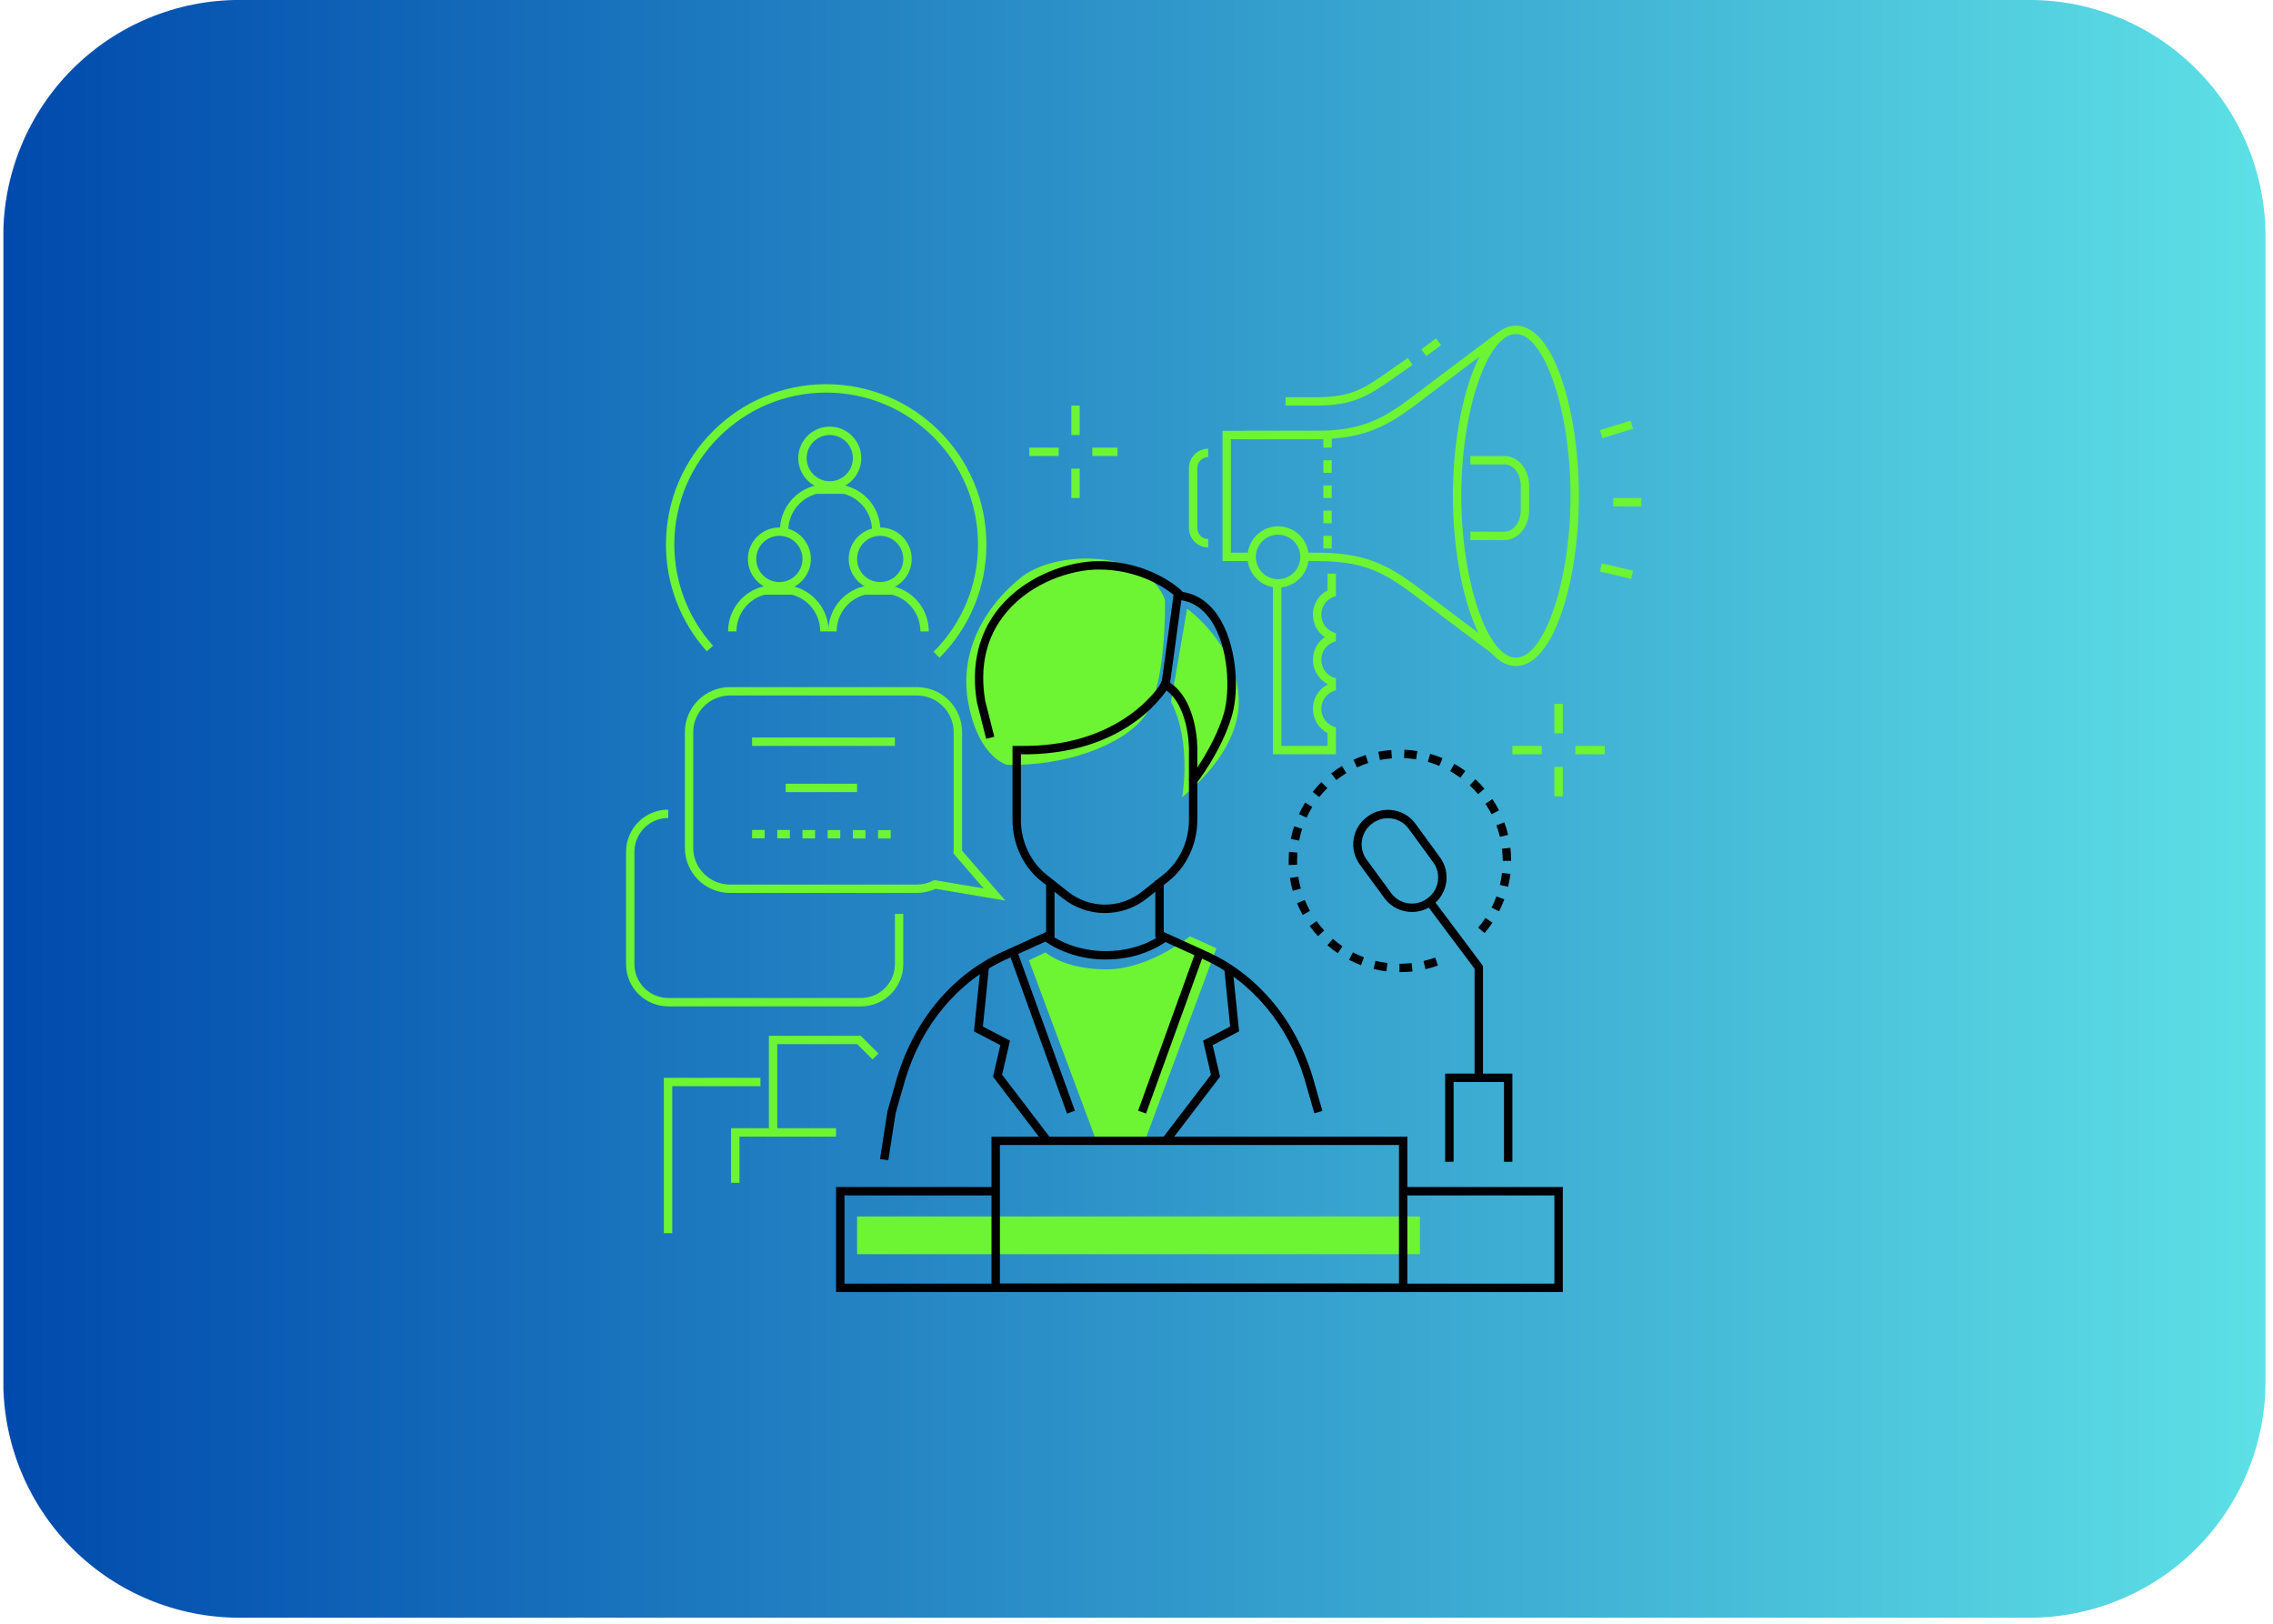 <svg xmlns="http://www.w3.org/2000/svg" xmlns:xlink="http://www.w3.org/1999/xlink" width="480" zoomAndPan="magnify" viewBox="0 0 360 257.25" height="343" preserveAspectRatio="xMidYMid meet" version="1.0"><defs><clipPath id="8e7fcb28ba"><path d="M 0.539 0 L 358.812 0 L 358.812 256.188 L 0.539 256.188 Z M 0.539 0 " clip-rule="nonzero"/></clipPath><clipPath id="1562098e0d"><path d="M 321.418 256.188 L 37.91 256.188 C 27.992 256.188 18.48 252.246 11.469 245.234 C 4.457 238.223 0.52 228.711 0.52 218.797 L 0.52 37.383 C 0.52 27.465 4.457 17.957 11.469 10.945 C 18.48 3.934 27.992 -0.008 37.91 -0.008 L 321.418 -0.008 C 331.336 -0.008 340.848 3.934 347.859 10.945 C 354.871 17.957 358.812 27.465 358.812 37.383 L 358.812 218.797 C 358.812 228.711 354.871 238.223 347.859 245.234 C 340.848 252.246 331.336 256.188 321.418 256.188 Z M 321.418 256.188 " clip-rule="nonzero"/></clipPath><linearGradient x1="0" gradientTransform="matrix(-1.001, 0, 0, -1.001, 358.811, 256.187)" y1="0" x2="358" gradientUnits="userSpaceOnUse" y2="0" id="7fa220c768"><stop stop-opacity="1" stop-color="rgb(36.499%, 87.799%, 90.199%)" offset="0"/><stop stop-opacity="1" stop-color="rgb(36.356%, 87.569%, 90.111%)" offset="0.004"/><stop stop-opacity="1" stop-color="rgb(36.214%, 87.34%, 90.024%)" offset="0.008"/><stop stop-opacity="1" stop-color="rgb(36.07%, 87.109%, 89.937%)" offset="0.012"/><stop stop-opacity="1" stop-color="rgb(35.928%, 86.88%, 89.85%)" offset="0.016"/><stop stop-opacity="1" stop-color="rgb(35.786%, 86.65%, 89.761%)" offset="0.02"/><stop stop-opacity="1" stop-color="rgb(35.645%, 86.421%, 89.674%)" offset="0.023"/><stop stop-opacity="1" stop-color="rgb(35.501%, 86.191%, 89.586%)" offset="0.027"/><stop stop-opacity="1" stop-color="rgb(35.359%, 85.962%, 89.499%)" offset="0.031"/><stop stop-opacity="1" stop-color="rgb(35.216%, 85.732%, 89.412%)" offset="0.035"/><stop stop-opacity="1" stop-color="rgb(35.074%, 85.503%, 89.325%)" offset="0.039"/><stop stop-opacity="1" stop-color="rgb(34.93%, 85.272%, 89.236%)" offset="0.043"/><stop stop-opacity="1" stop-color="rgb(34.789%, 85.043%, 89.149%)" offset="0.047"/><stop stop-opacity="1" stop-color="rgb(34.645%, 84.813%, 89.061%)" offset="0.051"/><stop stop-opacity="1" stop-color="rgb(34.503%, 84.584%, 88.974%)" offset="0.055"/><stop stop-opacity="1" stop-color="rgb(34.36%, 84.354%, 88.887%)" offset="0.059"/><stop stop-opacity="1" stop-color="rgb(34.218%, 84.125%, 88.8%)" offset="0.062"/><stop stop-opacity="1" stop-color="rgb(34.074%, 83.894%, 88.712%)" offset="0.066"/><stop stop-opacity="1" stop-color="rgb(33.932%, 83.665%, 88.625%)" offset="0.07"/><stop stop-opacity="1" stop-color="rgb(33.789%, 83.435%, 88.536%)" offset="0.074"/><stop stop-opacity="1" stop-color="rgb(33.647%, 83.206%, 88.449%)" offset="0.078"/><stop stop-opacity="1" stop-color="rgb(33.505%, 82.976%, 88.361%)" offset="0.082"/><stop stop-opacity="1" stop-color="rgb(33.363%, 82.747%, 88.274%)" offset="0.086"/><stop stop-opacity="1" stop-color="rgb(33.22%, 82.516%, 88.187%)" offset="0.09"/><stop stop-opacity="1" stop-color="rgb(33.078%, 82.288%, 88.1%)" offset="0.094"/><stop stop-opacity="1" stop-color="rgb(32.935%, 82.057%, 88.011%)" offset="0.098"/><stop stop-opacity="1" stop-color="rgb(32.793%, 81.828%, 87.924%)" offset="0.102"/><stop stop-opacity="1" stop-color="rgb(32.649%, 81.598%, 87.836%)" offset="0.105"/><stop stop-opacity="1" stop-color="rgb(32.507%, 81.369%, 87.749%)" offset="0.109"/><stop stop-opacity="1" stop-color="rgb(32.364%, 81.139%, 87.662%)" offset="0.113"/><stop stop-opacity="1" stop-color="rgb(32.222%, 80.908%, 87.575%)" offset="0.117"/><stop stop-opacity="1" stop-color="rgb(32.079%, 80.678%, 87.486%)" offset="0.121"/><stop stop-opacity="1" stop-color="rgb(31.937%, 80.449%, 87.399%)" offset="0.125"/><stop stop-opacity="1" stop-color="rgb(31.793%, 80.219%, 87.311%)" offset="0.129"/><stop stop-opacity="1" stop-color="rgb(31.651%, 79.99%, 87.224%)" offset="0.133"/><stop stop-opacity="1" stop-color="rgb(31.508%, 79.759%, 87.137%)" offset="0.137"/><stop stop-opacity="1" stop-color="rgb(31.366%, 79.53%, 87.05%)" offset="0.141"/><stop stop-opacity="1" stop-color="rgb(31.224%, 79.3%, 86.961%)" offset="0.145"/><stop stop-opacity="1" stop-color="rgb(31.082%, 79.071%, 86.874%)" offset="0.148"/><stop stop-opacity="1" stop-color="rgb(30.939%, 78.841%, 86.786%)" offset="0.152"/><stop stop-opacity="1" stop-color="rgb(30.797%, 78.612%, 86.699%)" offset="0.156"/><stop stop-opacity="1" stop-color="rgb(30.653%, 78.381%, 86.612%)" offset="0.16"/><stop stop-opacity="1" stop-color="rgb(30.511%, 78.152%, 86.525%)" offset="0.164"/><stop stop-opacity="1" stop-color="rgb(30.368%, 77.922%, 86.436%)" offset="0.168"/><stop stop-opacity="1" stop-color="rgb(30.226%, 77.693%, 86.349%)" offset="0.172"/><stop stop-opacity="1" stop-color="rgb(30.083%, 77.463%, 86.261%)" offset="0.176"/><stop stop-opacity="1" stop-color="rgb(29.941%, 77.234%, 86.174%)" offset="0.18"/><stop stop-opacity="1" stop-color="rgb(29.797%, 77.003%, 86.087%)" offset="0.184"/><stop stop-opacity="1" stop-color="rgb(29.655%, 76.775%, 86%)" offset="0.188"/><stop stop-opacity="1" stop-color="rgb(29.512%, 76.544%, 85.912%)" offset="0.191"/><stop stop-opacity="1" stop-color="rgb(29.37%, 76.315%, 85.825%)" offset="0.195"/><stop stop-opacity="1" stop-color="rgb(29.227%, 76.085%, 85.736%)" offset="0.199"/><stop stop-opacity="1" stop-color="rgb(29.085%, 75.856%, 85.649%)" offset="0.203"/><stop stop-opacity="1" stop-color="rgb(28.943%, 75.626%, 85.562%)" offset="0.207"/><stop stop-opacity="1" stop-color="rgb(28.801%, 75.397%, 85.475%)" offset="0.211"/><stop stop-opacity="1" stop-color="rgb(28.658%, 75.166%, 85.387%)" offset="0.215"/><stop stop-opacity="1" stop-color="rgb(28.516%, 74.937%, 85.3%)" offset="0.219"/><stop stop-opacity="1" stop-color="rgb(28.372%, 74.707%, 85.211%)" offset="0.223"/><stop stop-opacity="1" stop-color="rgb(28.23%, 74.478%, 85.124%)" offset="0.227"/><stop stop-opacity="1" stop-color="rgb(28.087%, 74.248%, 85.036%)" offset="0.23"/><stop stop-opacity="1" stop-color="rgb(27.945%, 74.019%, 84.949%)" offset="0.234"/><stop stop-opacity="1" stop-color="rgb(27.802%, 73.788%, 84.862%)" offset="0.238"/><stop stop-opacity="1" stop-color="rgb(27.66%, 73.56%, 84.775%)" offset="0.242"/><stop stop-opacity="1" stop-color="rgb(27.516%, 73.329%, 84.686%)" offset="0.246"/><stop stop-opacity="1" stop-color="rgb(27.374%, 73.1%, 84.599%)" offset="0.25"/><stop stop-opacity="1" stop-color="rgb(27.231%, 72.87%, 84.511%)" offset="0.254"/><stop stop-opacity="1" stop-color="rgb(27.089%, 72.641%, 84.424%)" offset="0.258"/><stop stop-opacity="1" stop-color="rgb(26.945%, 72.411%, 84.337%)" offset="0.262"/><stop stop-opacity="1" stop-color="rgb(26.804%, 72.182%, 84.25%)" offset="0.266"/><stop stop-opacity="1" stop-color="rgb(26.662%, 71.951%, 84.161%)" offset="0.27"/><stop stop-opacity="1" stop-color="rgb(26.52%, 71.722%, 84.074%)" offset="0.273"/><stop stop-opacity="1" stop-color="rgb(26.376%, 71.492%, 83.986%)" offset="0.277"/><stop stop-opacity="1" stop-color="rgb(26.234%, 71.263%, 83.899%)" offset="0.281"/><stop stop-opacity="1" stop-color="rgb(26.091%, 71.033%, 83.812%)" offset="0.285"/><stop stop-opacity="1" stop-color="rgb(25.949%, 70.804%, 83.725%)" offset="0.289"/><stop stop-opacity="1" stop-color="rgb(25.806%, 70.573%, 83.636%)" offset="0.293"/><stop stop-opacity="1" stop-color="rgb(25.664%, 70.343%, 83.549%)" offset="0.297"/><stop stop-opacity="1" stop-color="rgb(25.52%, 70.113%, 83.461%)" offset="0.301"/><stop stop-opacity="1" stop-color="rgb(25.378%, 69.884%, 83.374%)" offset="0.305"/><stop stop-opacity="1" stop-color="rgb(25.235%, 69.653%, 83.287%)" offset="0.309"/><stop stop-opacity="1" stop-color="rgb(25.093%, 69.424%, 83.2%)" offset="0.312"/><stop stop-opacity="1" stop-color="rgb(24.95%, 69.194%, 83.112%)" offset="0.316"/><stop stop-opacity="1" stop-color="rgb(24.808%, 68.965%, 83.025%)" offset="0.32"/><stop stop-opacity="1" stop-color="rgb(24.666%, 68.735%, 82.936%)" offset="0.324"/><stop stop-opacity="1" stop-color="rgb(24.524%, 68.506%, 82.849%)" offset="0.328"/><stop stop-opacity="1" stop-color="rgb(24.38%, 68.275%, 82.762%)" offset="0.332"/><stop stop-opacity="1" stop-color="rgb(24.239%, 68.047%, 82.675%)" offset="0.336"/><stop stop-opacity="1" stop-color="rgb(24.095%, 67.816%, 82.587%)" offset="0.34"/><stop stop-opacity="1" stop-color="rgb(23.953%, 67.587%, 82.5%)" offset="0.344"/><stop stop-opacity="1" stop-color="rgb(23.81%, 67.357%, 82.411%)" offset="0.348"/><stop stop-opacity="1" stop-color="rgb(23.668%, 67.128%, 82.324%)" offset="0.352"/><stop stop-opacity="1" stop-color="rgb(23.524%, 66.898%, 82.237%)" offset="0.355"/><stop stop-opacity="1" stop-color="rgb(23.383%, 66.669%, 82.15%)" offset="0.359"/><stop stop-opacity="1" stop-color="rgb(23.239%, 66.438%, 82.062%)" offset="0.363"/><stop stop-opacity="1" stop-color="rgb(23.097%, 66.209%, 81.975%)" offset="0.367"/><stop stop-opacity="1" stop-color="rgb(22.954%, 65.979%, 81.886%)" offset="0.371"/><stop stop-opacity="1" stop-color="rgb(22.812%, 65.75%, 81.799%)" offset="0.375"/><stop stop-opacity="1" stop-color="rgb(22.668%, 65.52%, 81.712%)" offset="0.379"/><stop stop-opacity="1" stop-color="rgb(22.527%, 65.291%, 81.625%)" offset="0.383"/><stop stop-opacity="1" stop-color="rgb(22.385%, 65.06%, 81.537%)" offset="0.387"/><stop stop-opacity="1" stop-color="rgb(22.243%, 64.832%, 81.45%)" offset="0.391"/><stop stop-opacity="1" stop-color="rgb(22.099%, 64.601%, 81.361%)" offset="0.395"/><stop stop-opacity="1" stop-color="rgb(21.957%, 64.372%, 81.274%)" offset="0.398"/><stop stop-opacity="1" stop-color="rgb(21.814%, 64.142%, 81.186%)" offset="0.402"/><stop stop-opacity="1" stop-color="rgb(21.672%, 63.913%, 81.099%)" offset="0.406"/><stop stop-opacity="1" stop-color="rgb(21.529%, 63.683%, 81.012%)" offset="0.41"/><stop stop-opacity="1" stop-color="rgb(21.387%, 63.454%, 80.925%)" offset="0.414"/><stop stop-opacity="1" stop-color="rgb(21.243%, 63.223%, 80.836%)" offset="0.418"/><stop stop-opacity="1" stop-color="rgb(21.101%, 62.994%, 80.75%)" offset="0.422"/><stop stop-opacity="1" stop-color="rgb(20.958%, 62.764%, 80.661%)" offset="0.426"/><stop stop-opacity="1" stop-color="rgb(20.816%, 62.535%, 80.574%)" offset="0.43"/><stop stop-opacity="1" stop-color="rgb(20.673%, 62.305%, 80.487%)" offset="0.434"/><stop stop-opacity="1" stop-color="rgb(20.531%, 62.076%, 80.4%)" offset="0.438"/><stop stop-opacity="1" stop-color="rgb(20.387%, 61.845%, 80.312%)" offset="0.441"/><stop stop-opacity="1" stop-color="rgb(20.245%, 61.617%, 80.225%)" offset="0.445"/><stop stop-opacity="1" stop-color="rgb(20.103%, 61.386%, 80.136%)" offset="0.449"/><stop stop-opacity="1" stop-color="rgb(19.962%, 61.157%, 80.049%)" offset="0.453"/><stop stop-opacity="1" stop-color="rgb(19.818%, 60.927%, 79.962%)" offset="0.457"/><stop stop-opacity="1" stop-color="rgb(19.676%, 60.698%, 79.875%)" offset="0.461"/><stop stop-opacity="1" stop-color="rgb(19.533%, 60.468%, 79.787%)" offset="0.465"/><stop stop-opacity="1" stop-color="rgb(19.391%, 60.239%, 79.7%)" offset="0.469"/><stop stop-opacity="1" stop-color="rgb(19.247%, 60.008%, 79.611%)" offset="0.473"/><stop stop-opacity="1" stop-color="rgb(19.106%, 59.778%, 79.524%)" offset="0.477"/><stop stop-opacity="1" stop-color="rgb(18.962%, 59.547%, 79.437%)" offset="0.48"/><stop stop-opacity="1" stop-color="rgb(18.82%, 59.319%, 79.35%)" offset="0.484"/><stop stop-opacity="1" stop-color="rgb(18.677%, 59.088%, 79.262%)" offset="0.488"/><stop stop-opacity="1" stop-color="rgb(18.535%, 58.859%, 79.175%)" offset="0.492"/><stop stop-opacity="1" stop-color="rgb(18.391%, 58.629%, 79.086%)" offset="0.496"/><stop stop-opacity="1" stop-color="rgb(18.25%, 58.4%, 78.999%)" offset="0.5"/><stop stop-opacity="1" stop-color="rgb(18.106%, 58.17%, 78.912%)" offset="0.504"/><stop stop-opacity="1" stop-color="rgb(17.964%, 57.941%, 78.825%)" offset="0.508"/><stop stop-opacity="1" stop-color="rgb(17.822%, 57.71%, 78.737%)" offset="0.512"/><stop stop-opacity="1" stop-color="rgb(17.68%, 57.481%, 78.65%)" offset="0.516"/><stop stop-opacity="1" stop-color="rgb(17.537%, 57.251%, 78.561%)" offset="0.52"/><stop stop-opacity="1" stop-color="rgb(17.395%, 57.022%, 78.474%)" offset="0.523"/><stop stop-opacity="1" stop-color="rgb(17.252%, 56.792%, 78.387%)" offset="0.527"/><stop stop-opacity="1" stop-color="rgb(17.11%, 56.563%, 78.3%)" offset="0.531"/><stop stop-opacity="1" stop-color="rgb(16.966%, 56.332%, 78.212%)" offset="0.535"/><stop stop-opacity="1" stop-color="rgb(16.824%, 56.104%, 78.125%)" offset="0.539"/><stop stop-opacity="1" stop-color="rgb(16.681%, 55.873%, 78.036%)" offset="0.543"/><stop stop-opacity="1" stop-color="rgb(16.539%, 55.644%, 77.95%)" offset="0.547"/><stop stop-opacity="1" stop-color="rgb(16.396%, 55.414%, 77.861%)" offset="0.551"/><stop stop-opacity="1" stop-color="rgb(16.254%, 55.185%, 77.774%)" offset="0.555"/><stop stop-opacity="1" stop-color="rgb(16.11%, 54.955%, 77.687%)" offset="0.559"/><stop stop-opacity="1" stop-color="rgb(15.968%, 54.726%, 77.6%)" offset="0.562"/><stop stop-opacity="1" stop-color="rgb(15.825%, 54.495%, 77.512%)" offset="0.566"/><stop stop-opacity="1" stop-color="rgb(15.683%, 54.266%, 77.425%)" offset="0.57"/><stop stop-opacity="1" stop-color="rgb(15.541%, 54.036%, 77.336%)" offset="0.574"/><stop stop-opacity="1" stop-color="rgb(15.399%, 53.807%, 77.249%)" offset="0.578"/><stop stop-opacity="1" stop-color="rgb(15.256%, 53.577%, 77.162%)" offset="0.582"/><stop stop-opacity="1" stop-color="rgb(15.114%, 53.348%, 77.075%)" offset="0.586"/><stop stop-opacity="1" stop-color="rgb(14.97%, 53.117%, 76.987%)" offset="0.59"/><stop stop-opacity="1" stop-color="rgb(14.828%, 52.888%, 76.9%)" offset="0.594"/><stop stop-opacity="1" stop-color="rgb(14.685%, 52.658%, 76.811%)" offset="0.598"/><stop stop-opacity="1" stop-color="rgb(14.543%, 52.429%, 76.724%)" offset="0.602"/><stop stop-opacity="1" stop-color="rgb(14.4%, 52.199%, 76.637%)" offset="0.605"/><stop stop-opacity="1" stop-color="rgb(14.258%, 51.97%, 76.55%)" offset="0.609"/><stop stop-opacity="1" stop-color="rgb(14.114%, 51.74%, 76.462%)" offset="0.613"/><stop stop-opacity="1" stop-color="rgb(13.972%, 51.511%, 76.375%)" offset="0.617"/><stop stop-opacity="1" stop-color="rgb(13.829%, 51.28%, 76.286%)" offset="0.621"/><stop stop-opacity="1" stop-color="rgb(13.687%, 51.051%, 76.199%)" offset="0.625"/><stop stop-opacity="1" stop-color="rgb(13.545%, 50.821%, 76.112%)" offset="0.629"/><stop stop-opacity="1" stop-color="rgb(13.403%, 50.592%, 76.025%)" offset="0.633"/><stop stop-opacity="1" stop-color="rgb(13.26%, 50.362%, 75.937%)" offset="0.637"/><stop stop-opacity="1" stop-color="rgb(13.118%, 50.133%, 75.85%)" offset="0.641"/><stop stop-opacity="1" stop-color="rgb(12.975%, 49.902%, 75.761%)" offset="0.645"/><stop stop-opacity="1" stop-color="rgb(12.833%, 49.673%, 75.674%)" offset="0.648"/><stop stop-opacity="1" stop-color="rgb(12.689%, 49.443%, 75.587%)" offset="0.652"/><stop stop-opacity="1" stop-color="rgb(12.547%, 49.214%, 75.5%)" offset="0.656"/><stop stop-opacity="1" stop-color="rgb(12.404%, 48.984%, 75.412%)" offset="0.66"/><stop stop-opacity="1" stop-color="rgb(12.262%, 48.753%, 75.325%)" offset="0.664"/><stop stop-opacity="1" stop-color="rgb(12.119%, 48.523%, 75.237%)" offset="0.668"/><stop stop-opacity="1" stop-color="rgb(11.977%, 48.294%, 75.15%)" offset="0.672"/><stop stop-opacity="1" stop-color="rgb(11.833%, 48.064%, 75.063%)" offset="0.676"/><stop stop-opacity="1" stop-color="rgb(11.691%, 47.835%, 74.976%)" offset="0.68"/><stop stop-opacity="1" stop-color="rgb(11.548%, 47.604%, 74.887%)" offset="0.684"/><stop stop-opacity="1" stop-color="rgb(11.406%, 47.375%, 74.8%)" offset="0.688"/><stop stop-opacity="1" stop-color="rgb(11.264%, 47.145%, 74.712%)" offset="0.691"/><stop stop-opacity="1" stop-color="rgb(11.122%, 46.916%, 74.625%)" offset="0.695"/><stop stop-opacity="1" stop-color="rgb(10.979%, 46.686%, 74.538%)" offset="0.699"/><stop stop-opacity="1" stop-color="rgb(10.837%, 46.457%, 74.451%)" offset="0.703"/><stop stop-opacity="1" stop-color="rgb(10.693%, 46.227%, 74.362%)" offset="0.707"/><stop stop-opacity="1" stop-color="rgb(10.551%, 45.998%, 74.275%)" offset="0.711"/><stop stop-opacity="1" stop-color="rgb(10.408%, 45.767%, 74.187%)" offset="0.715"/><stop stop-opacity="1" stop-color="rgb(10.266%, 45.538%, 74.1%)" offset="0.719"/><stop stop-opacity="1" stop-color="rgb(10.123%, 45.308%, 74.011%)" offset="0.723"/><stop stop-opacity="1" stop-color="rgb(9.981%, 45.079%, 73.924%)" offset="0.727"/><stop stop-opacity="1" stop-color="rgb(9.837%, 44.849%, 73.837%)" offset="0.73"/><stop stop-opacity="1" stop-color="rgb(9.695%, 44.62%, 73.75%)" offset="0.734"/><stop stop-opacity="1" stop-color="rgb(9.552%, 44.389%, 73.662%)" offset="0.738"/><stop stop-opacity="1" stop-color="rgb(9.41%, 44.16%, 73.575%)" offset="0.742"/><stop stop-opacity="1" stop-color="rgb(9.267%, 43.93%, 73.486%)" offset="0.746"/><stop stop-opacity="1" stop-color="rgb(9.125%, 43.701%, 73.399%)" offset="0.75"/><stop stop-opacity="1" stop-color="rgb(8.983%, 43.471%, 73.312%)" offset="0.754"/><stop stop-opacity="1" stop-color="rgb(8.841%, 43.242%, 73.225%)" offset="0.758"/><stop stop-opacity="1" stop-color="rgb(8.698%, 43.011%, 73.137%)" offset="0.762"/><stop stop-opacity="1" stop-color="rgb(8.556%, 42.783%, 73.05%)" offset="0.766"/><stop stop-opacity="1" stop-color="rgb(8.412%, 42.552%, 72.961%)" offset="0.77"/><stop stop-opacity="1" stop-color="rgb(8.27%, 42.323%, 72.874%)" offset="0.773"/><stop stop-opacity="1" stop-color="rgb(8.127%, 42.093%, 72.787%)" offset="0.777"/><stop stop-opacity="1" stop-color="rgb(7.985%, 41.864%, 72.701%)" offset="0.781"/><stop stop-opacity="1" stop-color="rgb(7.841%, 41.634%, 72.612%)" offset="0.785"/><stop stop-opacity="1" stop-color="rgb(7.7%, 41.405%, 72.525%)" offset="0.789"/><stop stop-opacity="1" stop-color="rgb(7.556%, 41.174%, 72.437%)" offset="0.793"/><stop stop-opacity="1" stop-color="rgb(7.414%, 40.945%, 72.35%)" offset="0.797"/><stop stop-opacity="1" stop-color="rgb(7.271%, 40.715%, 72.263%)" offset="0.801"/><stop stop-opacity="1" stop-color="rgb(7.129%, 40.486%, 72.176%)" offset="0.805"/><stop stop-opacity="1" stop-color="rgb(6.985%, 40.256%, 72.087%)" offset="0.809"/><stop stop-opacity="1" stop-color="rgb(6.844%, 40.027%, 72%)" offset="0.812"/><stop stop-opacity="1" stop-color="rgb(6.702%, 39.796%, 71.912%)" offset="0.816"/><stop stop-opacity="1" stop-color="rgb(6.56%, 39.568%, 71.825%)" offset="0.82"/><stop stop-opacity="1" stop-color="rgb(6.416%, 39.337%, 71.738%)" offset="0.824"/><stop stop-opacity="1" stop-color="rgb(6.274%, 39.108%, 71.651%)" offset="0.828"/><stop stop-opacity="1" stop-color="rgb(6.131%, 38.878%, 71.562%)" offset="0.832"/><stop stop-opacity="1" stop-color="rgb(5.989%, 38.649%, 71.475%)" offset="0.836"/><stop stop-opacity="1" stop-color="rgb(5.846%, 38.419%, 71.387%)" offset="0.84"/><stop stop-opacity="1" stop-color="rgb(5.704%, 38.188%, 71.3%)" offset="0.844"/><stop stop-opacity="1" stop-color="rgb(5.56%, 37.958%, 71.213%)" offset="0.848"/><stop stop-opacity="1" stop-color="rgb(5.418%, 37.729%, 71.126%)" offset="0.852"/><stop stop-opacity="1" stop-color="rgb(5.275%, 37.498%, 71.037%)" offset="0.855"/><stop stop-opacity="1" stop-color="rgb(5.133%, 37.27%, 70.95%)" offset="0.859"/><stop stop-opacity="1" stop-color="rgb(4.99%, 37.039%, 70.862%)" offset="0.863"/><stop stop-opacity="1" stop-color="rgb(4.848%, 36.81%, 70.775%)" offset="0.867"/><stop stop-opacity="1" stop-color="rgb(4.704%, 36.58%, 70.686%)" offset="0.871"/><stop stop-opacity="1" stop-color="rgb(4.562%, 36.351%, 70.599%)" offset="0.875"/><stop stop-opacity="1" stop-color="rgb(4.42%, 36.121%, 70.512%)" offset="0.879"/><stop stop-opacity="1" stop-color="rgb(4.279%, 35.892%, 70.425%)" offset="0.883"/><stop stop-opacity="1" stop-color="rgb(4.135%, 35.661%, 70.337%)" offset="0.887"/><stop stop-opacity="1" stop-color="rgb(3.993%, 35.432%, 70.25%)" offset="0.891"/><stop stop-opacity="1" stop-color="rgb(3.85%, 35.202%, 70.161%)" offset="0.895"/><stop stop-opacity="1" stop-color="rgb(3.708%, 34.973%, 70.074%)" offset="0.898"/><stop stop-opacity="1" stop-color="rgb(3.564%, 34.743%, 69.987%)" offset="0.902"/><stop stop-opacity="1" stop-color="rgb(3.423%, 34.514%, 69.901%)" offset="0.906"/><stop stop-opacity="1" stop-color="rgb(3.279%, 34.283%, 69.812%)" offset="0.91"/><stop stop-opacity="1" stop-color="rgb(3.137%, 34.055%, 69.725%)" offset="0.914"/><stop stop-opacity="1" stop-color="rgb(2.994%, 33.824%, 69.637%)" offset="0.918"/><stop stop-opacity="1" stop-color="rgb(2.852%, 33.595%, 69.55%)" offset="0.922"/><stop stop-opacity="1" stop-color="rgb(2.708%, 33.365%, 69.463%)" offset="0.926"/><stop stop-opacity="1" stop-color="rgb(2.567%, 33.136%, 69.376%)" offset="0.93"/><stop stop-opacity="1" stop-color="rgb(2.425%, 32.906%, 69.287%)" offset="0.934"/><stop stop-opacity="1" stop-color="rgb(2.283%, 32.677%, 69.2%)" offset="0.938"/><stop stop-opacity="1" stop-color="rgb(2.139%, 32.446%, 69.112%)" offset="0.941"/><stop stop-opacity="1" stop-color="rgb(1.997%, 32.217%, 69.025%)" offset="0.945"/><stop stop-opacity="1" stop-color="rgb(1.854%, 31.987%, 68.938%)" offset="0.949"/><stop stop-opacity="1" stop-color="rgb(1.712%, 31.758%, 68.851%)" offset="0.953"/><stop stop-opacity="1" stop-color="rgb(1.569%, 31.528%, 68.762%)" offset="0.957"/><stop stop-opacity="1" stop-color="rgb(1.427%, 31.299%, 68.675%)" offset="0.961"/><stop stop-opacity="1" stop-color="rgb(1.283%, 31.068%, 68.587%)" offset="0.965"/><stop stop-opacity="1" stop-color="rgb(1.141%, 30.84%, 68.5%)" offset="0.969"/><stop stop-opacity="1" stop-color="rgb(0.998%, 30.609%, 68.413%)" offset="0.973"/><stop stop-opacity="1" stop-color="rgb(0.856%, 30.38%, 68.326%)" offset="0.977"/><stop stop-opacity="1" stop-color="rgb(0.713%, 30.15%, 68.237%)" offset="0.98"/><stop stop-opacity="1" stop-color="rgb(0.571%, 29.921%, 68.15%)" offset="0.984"/><stop stop-opacity="1" stop-color="rgb(0.427%, 29.691%, 68.062%)" offset="0.988"/><stop stop-opacity="1" stop-color="rgb(0.285%, 29.462%, 67.975%)" offset="0.992"/><stop stop-opacity="1" stop-color="rgb(0.143%, 29.231%, 67.888%)" offset="0.996"/><stop stop-opacity="1" stop-color="rgb(0.002%, 29.002%, 67.801%)" offset="1"/></linearGradient><clipPath id="504dcac4bc"><path d="M 230 51.512 L 251 51.512 L 251 106 L 230 106 Z M 230 51.512 " clip-rule="nonzero"/></clipPath><clipPath id="3202c86468"><path d="M 255 78 L 259.941 78 L 259.941 81 L 255 81 Z M 255 78 " clip-rule="nonzero"/></clipPath><clipPath id="fed9a1207d"><path d="M 99.16 128 L 144 128 L 144 160 L 99.16 160 Z M 99.16 128 " clip-rule="nonzero"/></clipPath><clipPath id="6a76437b0f"><path d="M 157 180 L 223 180 L 223 204.812 L 157 204.812 Z M 157 180 " clip-rule="nonzero"/></clipPath><clipPath id="54a818e15c"><path d="M 132 187 L 248 187 L 248 204.812 L 132 204.812 Z M 132 187 " clip-rule="nonzero"/></clipPath></defs><g clip-path="url(#8e7fcb28ba)"><g clip-path="url(#1562098e0d)"><path fill="url(#7fa220c768)" d="M 358.812 256.188 L 358.812 0 L 0.539 0 L 0.539 256.188 Z M 358.812 256.188 " fill-rule="nonzero"/></g></g><path fill="#6df433" d="M 171.004 68.895 L 169.676 68.895 L 169.676 64.234 L 171.004 64.234 L 171.004 68.895 " fill-opacity="1" fill-rule="nonzero"/><path fill="#6df433" d="M 176.992 72.219 L 173 72.219 L 173 70.887 L 176.992 70.887 L 176.992 72.219 " fill-opacity="1" fill-rule="nonzero"/><path fill="#6df433" d="M 171.004 78.871 L 169.676 78.871 L 169.676 74.215 L 171.004 74.215 L 171.004 78.871 " fill-opacity="1" fill-rule="nonzero"/><path fill="#6df433" d="M 167.68 72.219 L 163.023 72.219 L 163.023 70.887 L 167.68 70.887 L 167.68 72.219 " fill-opacity="1" fill-rule="nonzero"/><path fill="#6df433" d="M 247.516 116.129 L 246.184 116.129 L 246.184 111.473 L 247.516 111.473 L 247.516 116.129 " fill-opacity="1" fill-rule="nonzero"/><path fill="#6df433" d="M 254.168 119.457 L 249.512 119.457 L 249.512 118.125 L 254.168 118.125 L 254.168 119.457 " fill-opacity="1" fill-rule="nonzero"/><path fill="#6df433" d="M 247.516 126.109 L 246.184 126.109 L 246.184 121.449 L 247.516 121.449 L 247.516 126.109 " fill-opacity="1" fill-rule="nonzero"/><path fill="#6df433" d="M 244.188 119.457 L 239.531 119.457 L 239.531 118.125 L 244.188 118.125 L 244.188 119.457 " fill-opacity="1" fill-rule="nonzero"/><path fill="#6df433" d="M 210.922 70.887 L 209.594 70.887 L 209.594 68.895 L 210.922 68.895 Z M 210.922 74.879 L 209.594 74.879 L 209.594 72.883 L 210.922 72.883 Z M 210.922 78.871 L 209.594 78.871 L 209.594 76.875 L 210.922 76.875 Z M 210.922 82.863 L 209.594 82.863 L 209.594 80.867 L 210.922 80.867 Z M 210.922 86.855 L 209.594 86.855 L 209.594 84.859 L 210.922 84.859 L 210.922 86.855 " fill-opacity="1" fill-rule="nonzero"/><path fill="#6df433" d="M 198.285 88.852 L 193.625 88.852 L 193.625 68.227 L 210.258 68.227 L 210.258 69.559 L 194.957 69.559 L 194.957 87.52 L 198.285 87.52 L 198.285 88.852 " fill-opacity="1" fill-rule="nonzero"/><path fill="#6df433" d="M 225.906 56.395 L 225.105 55.328 L 227.438 53.578 L 228.238 54.641 L 225.906 56.395 " fill-opacity="1" fill-rule="nonzero"/><path fill="#6df433" d="M 208.289 64.234 L 203.605 64.234 L 203.605 62.906 L 208.289 62.906 C 214.129 62.906 215.91 61.648 220.668 58.289 C 221.367 57.801 222.125 57.266 222.969 56.684 L 223.723 57.781 C 222.887 58.355 222.133 58.891 221.438 59.379 C 216.711 62.715 214.551 64.234 208.289 64.234 " fill-opacity="1" fill-rule="nonzero"/><path fill="#6df433" d="M 208.289 69.559 L 196.953 69.559 L 196.953 68.227 L 208.289 68.227 C 216.668 68.227 219.727 65.887 225.828 61.223 C 226.559 60.66 227.336 60.066 228.164 59.445 L 237.203 52.656 L 238.004 53.723 L 228.965 60.508 C 228.137 61.129 227.367 61.719 226.637 62.277 C 220.496 66.973 217.117 69.559 208.289 69.559 " fill-opacity="1" fill-rule="nonzero"/><path fill="#6df433" d="M 236.445 103.617 L 228.484 97.637 C 227.652 97.012 226.879 96.418 226.145 95.859 C 220.043 91.191 216.984 88.852 208.605 88.852 L 206.934 88.852 L 206.934 87.52 L 208.605 87.52 C 217.434 87.52 220.812 90.105 226.953 94.801 C 227.684 95.359 228.453 95.953 229.281 96.57 L 237.242 102.551 L 236.445 103.617 " fill-opacity="1" fill-rule="nonzero"/><g clip-path="url(#504dcac4bc)"><path fill="#6df433" d="M 240.09 52.898 C 235.562 52.898 231.438 65.113 231.438 78.523 C 231.438 91.938 235.562 104.148 240.09 104.148 C 244.621 104.148 248.742 91.938 248.742 78.523 C 248.742 65.113 244.621 52.898 240.09 52.898 Z M 240.09 105.48 C 233.926 105.48 230.105 91.488 230.105 78.523 C 230.105 65.562 233.926 51.57 240.09 51.57 C 246.258 51.57 250.074 65.562 250.074 78.523 C 250.074 91.488 246.258 105.48 240.09 105.48 " fill-opacity="1" fill-rule="nonzero"/></g><path fill="#6df433" d="M 238.305 85.523 L 232.879 85.523 L 232.879 84.195 L 238.305 84.195 C 239.715 84.195 240.863 82.672 240.863 80.805 L 240.863 76.941 C 240.863 75.07 239.715 73.551 238.305 73.551 L 232.879 73.551 L 232.879 72.219 L 238.305 72.219 C 240.449 72.219 242.191 74.336 242.191 76.941 L 242.191 80.805 C 242.191 83.406 240.449 85.523 238.305 85.523 " fill-opacity="1" fill-rule="nonzero"/><path fill="#6df433" d="M 191.359 86.695 C 189.676 86.695 188.305 85.324 188.305 83.641 L 188.305 74.109 C 188.305 72.422 189.676 71.055 191.359 71.055 L 191.359 72.383 C 190.41 72.383 189.633 73.156 189.633 74.109 L 189.633 83.641 C 189.633 84.59 190.41 85.367 191.359 85.367 L 191.359 86.695 " fill-opacity="1" fill-rule="nonzero"/><path fill="#6df433" d="M 253.777 69.387 L 253.387 68.113 L 258.258 66.621 L 258.648 67.895 L 253.777 69.387 " fill-opacity="1" fill-rule="nonzero"/><g clip-path="url(#3202c86468)"><path fill="#6df433" d="M 260.156 80.203 L 255.5 80.203 L 255.5 78.871 L 260.156 78.871 L 260.156 80.203 " fill-opacity="1" fill-rule="nonzero"/></g><path fill="#6df433" d="M 258.348 91.672 L 253.387 90.512 L 253.688 89.215 L 258.648 90.375 L 258.348 91.672 " fill-opacity="1" fill-rule="nonzero"/><path fill="#6df433" d="M 211.59 119.457 L 201.609 119.457 L 201.609 92.844 L 202.941 92.844 L 202.941 118.125 L 210.258 118.125 L 210.258 116.094 C 208.852 115.371 207.938 113.883 207.938 112.254 C 207.938 110.621 208.852 109.133 210.258 108.414 L 210.258 108.32 C 208.852 107.602 207.938 106.113 207.938 104.484 C 207.938 103.031 208.664 101.691 209.812 100.906 C 208.664 100.121 207.938 98.781 207.938 97.332 C 207.938 95.699 208.852 94.211 210.258 93.492 L 210.258 90.848 L 211.59 90.848 L 211.59 94.383 L 211.156 94.547 C 210.027 94.973 209.27 96.09 209.27 97.332 C 209.27 98.57 210.027 99.691 211.156 100.117 L 211.59 100.277 L 211.59 101.535 L 211.156 101.699 C 210.027 102.121 209.27 103.242 209.27 104.484 C 209.27 105.723 210.027 106.844 211.156 107.27 L 211.59 107.43 L 211.59 109.305 L 211.156 109.469 C 210.027 109.891 209.27 111.012 209.27 112.254 C 209.27 113.492 210.027 114.613 211.156 115.039 L 211.59 115.199 L 211.59 119.457 " fill-opacity="1" fill-rule="nonzero"/><path fill="#6df433" d="M 202.422 84.676 C 200.48 84.676 198.902 86.258 198.902 88.195 C 198.902 90.141 200.48 91.719 202.422 91.719 C 204.363 91.719 205.945 90.141 205.945 88.195 C 205.945 86.258 204.363 84.676 202.422 84.676 Z M 202.422 93.047 C 199.75 93.047 197.574 90.871 197.574 88.195 C 197.574 85.523 199.75 83.348 202.422 83.348 C 205.098 83.348 207.273 85.523 207.273 88.195 C 207.273 90.871 205.098 93.047 202.422 93.047 " fill-opacity="1" fill-rule="nonzero"/><path fill="#6df433" d="M 147.988 139.371 L 155.797 140.695 L 150.988 135.137 L 151.016 134.852 C 151.035 134.66 151.047 134.465 151.047 134.27 L 151.047 115.953 C 151.047 112.75 148.441 110.141 145.234 110.141 L 115.609 110.141 C 112.406 110.141 109.797 112.75 109.797 115.953 L 109.797 134.27 C 109.797 137.473 112.406 140.082 115.609 140.082 L 145.188 140.082 C 146.094 140.082 146.973 139.875 147.793 139.465 Z M 159.227 142.625 L 148.188 140.754 C 147.234 141.191 146.23 141.41 145.188 141.41 L 115.609 141.41 C 111.672 141.41 108.469 138.207 108.469 134.27 L 108.469 115.953 C 108.469 112.016 111.672 108.812 115.609 108.812 L 145.234 108.812 C 149.172 108.812 152.379 112.016 152.379 115.953 L 152.379 134.27 C 152.379 134.41 152.375 134.555 152.363 134.695 L 159.227 142.625 " fill-opacity="1" fill-rule="nonzero"/><g clip-path="url(#fed9a1207d)"><path fill="#6df433" d="M 136.379 159.375 L 105.836 159.375 C 102.152 159.375 99.152 156.375 99.152 152.688 L 99.152 134.895 C 99.152 131.219 102.137 128.227 105.805 128.211 L 105.836 128.211 L 105.836 129.539 C 102.887 129.539 100.484 131.941 100.484 134.895 L 100.484 152.688 C 100.484 155.641 102.887 158.043 105.836 158.043 L 136.379 158.043 C 139.332 158.043 141.734 155.641 141.734 152.688 L 141.734 144.734 L 143.062 144.734 L 143.062 152.688 C 143.062 156.375 140.062 159.375 136.379 159.375 " fill-opacity="1" fill-rule="nonzero"/></g><path fill="#6df433" d="M 141.734 118.125 L 119.113 118.125 L 119.113 116.793 L 141.734 116.793 L 141.734 118.125 " fill-opacity="1" fill-rule="nonzero"/><path fill="#6df433" d="M 135.746 125.445 L 124.434 125.445 L 124.434 124.113 L 135.746 124.113 L 135.746 125.445 " fill-opacity="1" fill-rule="nonzero"/><path fill="#6df433" d="M 121.105 132.766 L 119.109 132.762 L 119.113 131.43 L 121.109 131.434 Z M 125.098 132.77 L 123.105 132.766 L 123.105 131.438 L 125.102 131.438 Z M 129.09 132.773 L 127.094 132.773 L 127.098 131.441 L 129.094 131.445 Z M 133.082 132.781 L 131.086 132.777 L 131.09 131.449 L 133.086 131.449 Z M 137.074 132.785 L 135.078 132.785 L 135.082 131.453 L 137.074 131.457 Z M 141.066 132.793 L 139.07 132.789 L 139.074 131.461 L 141.07 131.461 L 141.066 132.793 " fill-opacity="1" fill-rule="nonzero"/><path fill="#6df433" d="M 106.473 195.301 L 105.141 195.301 L 105.141 170.684 L 120.445 170.684 L 120.445 172.016 L 106.473 172.016 L 106.473 195.301 " fill-opacity="1" fill-rule="nonzero"/><path fill="#6df433" d="M 123.105 179.332 L 121.773 179.332 L 121.773 164.031 L 136.324 164.031 L 139.137 166.844 L 138.195 167.785 L 135.773 165.363 L 123.105 165.363 L 123.105 179.332 " fill-opacity="1" fill-rule="nonzero"/><path fill="#6df433" d="M 117.117 187.316 L 115.785 187.316 L 115.785 178.668 L 132.418 178.668 L 132.418 180 L 117.117 180 L 117.117 187.316 " fill-opacity="1" fill-rule="nonzero"/><path fill="#6df433" d="M 148.801 104.164 L 147.859 103.223 C 152.402 98.684 154.902 92.645 154.902 86.223 C 154.902 72.961 144.113 62.172 130.852 62.172 C 117.59 62.172 106.801 72.961 106.801 86.223 C 106.801 92.152 108.98 97.852 112.934 102.266 L 111.945 103.152 C 107.77 98.496 105.473 92.48 105.473 86.223 C 105.473 72.227 116.855 60.84 130.852 60.84 C 144.848 60.84 156.23 72.227 156.23 86.223 C 156.23 93 153.594 99.371 148.801 104.164 " fill-opacity="1" fill-rule="nonzero"/><path fill="#6df433" d="M 131.422 68.895 C 129.402 68.895 127.762 70.535 127.762 72.551 C 127.762 74.57 129.402 76.211 131.422 76.211 C 133.438 76.211 135.082 74.57 135.082 72.551 C 135.082 70.535 133.438 68.895 131.422 68.895 Z M 131.422 77.543 C 128.668 77.543 126.43 75.305 126.43 72.551 C 126.43 69.801 128.668 67.562 131.422 67.562 C 134.172 67.562 136.41 69.801 136.41 72.551 C 136.41 75.305 134.172 77.543 131.422 77.543 " fill-opacity="1" fill-rule="nonzero"/><path fill="#6df433" d="M 139.441 84.031 L 138.113 84.031 C 138.113 81.289 136.273 78.906 133.625 78.207 L 129.34 78.207 C 126.695 78.906 124.852 81.289 124.852 84.031 L 123.523 84.031 C 123.523 80.648 125.812 77.715 129.094 76.898 L 129.254 76.875 L 133.871 76.898 C 137.152 77.715 139.441 80.648 139.441 84.031 " fill-opacity="1" fill-rule="nonzero"/><path fill="#6df433" d="M 123.438 84.859 C 121.418 84.859 119.777 86.5 119.777 88.52 C 119.777 90.539 121.418 92.18 123.438 92.18 C 125.453 92.18 127.098 90.539 127.098 88.52 C 127.098 86.5 125.453 84.859 123.438 84.859 Z M 123.438 93.508 C 120.688 93.508 118.449 91.27 118.449 88.52 C 118.449 85.77 120.688 83.531 123.438 83.531 C 126.188 83.531 128.426 85.77 128.426 88.52 C 128.426 91.27 126.188 93.508 123.438 93.508 " fill-opacity="1" fill-rule="nonzero"/><path fill="#6df433" d="M 131.234 99.996 L 129.906 99.996 C 129.906 97.254 128.066 94.871 125.422 94.176 L 121.129 94.176 C 118.484 94.871 116.645 97.254 116.645 99.996 L 115.316 99.996 C 115.316 96.617 117.605 93.684 120.887 92.863 L 121.047 92.844 L 125.664 92.863 C 128.945 93.684 131.234 96.617 131.234 99.996 " fill-opacity="1" fill-rule="nonzero"/><path fill="#6df433" d="M 139.402 84.859 C 137.387 84.859 135.746 86.5 135.746 88.52 C 135.746 90.539 137.387 92.18 139.402 92.18 C 141.422 92.18 143.062 90.539 143.062 88.52 C 143.062 86.5 141.422 84.859 139.402 84.859 Z M 139.402 93.508 C 136.652 93.508 134.414 91.27 134.414 88.52 C 134.414 85.77 136.652 83.531 139.402 83.531 C 142.156 83.531 144.395 85.77 144.395 88.52 C 144.395 91.27 142.156 93.508 139.402 93.508 " fill-opacity="1" fill-rule="nonzero"/><path fill="#6df433" d="M 147.102 99.996 L 145.773 99.996 C 145.773 97.254 143.934 94.871 141.285 94.176 L 137 94.176 C 134.355 94.871 132.512 97.254 132.512 99.996 L 131.184 99.996 C 131.184 96.617 133.473 93.684 136.754 92.863 L 136.914 92.844 L 141.531 92.863 C 144.812 93.684 147.102 96.617 147.102 99.996 " fill-opacity="1" fill-rule="nonzero"/><path fill="#6df433" d="M 224.895 198.625 L 135.746 198.625 L 135.746 192.637 L 224.895 192.637 L 224.895 198.625 " fill-opacity="1" fill-rule="nonzero"/><path fill="#6df433" d="M 185.465 111.117 L 188.016 96.395 C 188.016 96.395 195.801 101.957 196.195 110.594 C 196.59 119.227 187.234 126.23 187.234 126.23 C 187.234 126.23 188.801 117.527 185.465 111.117 " fill-opacity="1" fill-rule="nonzero"/><path fill="#6df433" d="M 184.516 95.023 C 184.516 95.023 184.812 108.957 181.18 113.57 C 177.547 118.184 168.52 121.324 159.492 121.125 C 159.492 121.125 155.074 120.047 153.41 111.605 C 151.738 103.168 156.059 96.004 161.652 91.488 C 167.246 86.973 181.574 86.973 184.516 95.023 " fill-opacity="1" fill-rule="nonzero"/><path fill="#6df433" d="M 173.559 180.465 L 162.961 152.07 L 165.578 150.828 C 165.578 150.828 168.52 153.512 175.258 153.512 C 181.996 153.512 188.477 148.277 188.477 148.277 L 192.66 150.172 L 181.277 180.793 L 173.559 180.465 " fill-opacity="1" fill-rule="nonzero"/><path fill="#000000" d="M 189.324 124.281 L 188.277 123.461 C 188.32 123.41 192.262 118.355 193.828 113.008 C 194.84 109.547 194.684 102.477 191.758 98.199 C 190.43 96.254 188.707 95.18 186.637 95 L 186.75 93.676 C 189.238 93.891 191.293 95.16 192.855 97.445 C 195.848 101.82 196.352 109.121 195.105 113.379 C 193.465 118.984 189.492 124.07 189.324 124.281 " fill-opacity="1" fill-rule="nonzero"/><path fill="#000000" d="M 156.188 117 L 154.738 111.273 C 153.734 105.336 155.008 100.098 158.418 96.066 C 162.625 91.09 169.289 88.863 174.031 88.863 C 182.125 88.863 186.844 93.262 187.039 93.449 L 187.285 93.684 L 185.266 108.535 L 183.945 108.355 L 185.871 94.199 C 184.828 93.336 180.566 90.191 174.031 90.191 C 169.598 90.191 163.363 92.273 159.434 96.926 C 156.242 100.699 155.102 105.434 156.039 111 L 157.477 116.672 L 156.188 117 " fill-opacity="1" fill-rule="nonzero"/><path fill="#000000" d="M 168.996 176.348 L 159.824 150.996 L 161.074 150.543 L 170.246 175.895 L 168.996 176.348 " fill-opacity="1" fill-rule="nonzero"/><path fill="#000000" d="M 175.145 151.949 C 171.523 151.949 168.055 150.891 165.375 148.973 L 166.152 147.891 C 168.609 149.652 171.801 150.621 175.145 150.621 C 178.488 150.621 181.684 149.652 184.137 147.891 L 184.914 148.973 C 182.234 150.895 178.766 151.949 175.145 151.949 " fill-opacity="1" fill-rule="nonzero"/><path fill="#000000" d="M 208.168 176.305 L 206.605 170.863 C 204 162.258 198.207 155.363 190.711 151.965 L 182.98 148.457 L 182.98 139.414 L 184.312 139.414 L 184.312 147.598 L 191.262 150.75 C 199.105 154.309 205.164 161.504 207.883 170.488 L 209.445 175.938 L 208.168 176.305 " fill-opacity="1" fill-rule="nonzero"/><path fill="#000000" d="M 140.691 183.75 L 139.375 183.547 L 140.566 175.938 L 142.125 170.496 C 144.848 161.504 150.898 154.309 158.738 150.75 L 165.684 147.598 L 165.684 139.516 L 167.016 140.746 L 167.016 148.457 L 159.289 151.961 C 151.797 155.363 146.008 162.254 143.402 170.875 L 141.855 176.266 L 140.691 183.75 " fill-opacity="1" fill-rule="nonzero"/><path fill="#000000" d="M 189.637 118.859 L 188.309 118.805 C 188.312 118.727 188.395 110.727 183.621 108.703 L 184.137 107.48 C 189.766 109.859 189.652 118.508 189.637 118.859 " fill-opacity="1" fill-rule="nonzero"/><path fill="#000000" d="M 175 144.594 C 172.637 144.594 170.273 143.812 168.305 142.246 L 164.926 139.559 C 162.066 137.289 160.363 133.664 160.363 129.863 L 160.363 118.125 L 162.805 118.125 C 178.496 117.859 184.102 107.918 184.156 107.816 L 185.324 108.453 C 185.086 108.891 179.285 119.176 162.816 119.457 L 161.691 119.457 L 161.691 129.863 C 161.691 133.262 163.211 136.496 165.754 138.52 L 169.133 141.203 C 172.586 143.949 177.41 143.949 180.863 141.203 L 184.242 138.52 C 186.785 136.496 188.305 133.262 188.305 129.863 L 188.305 118.789 L 189.633 118.789 L 189.633 129.863 C 189.633 133.664 187.93 137.289 185.07 139.559 L 181.691 142.246 C 179.719 143.812 177.359 144.594 175 144.594 " fill-opacity="1" fill-rule="nonzero"/><path fill="#000000" d="M 165.234 180.93 L 157.273 170.508 L 158.438 165.516 L 154.258 163.332 L 155.297 153.121 L 156.621 153.254 L 155.672 162.57 L 159.965 164.812 L 158.711 170.195 L 166.293 180.125 L 165.234 180.93 " fill-opacity="1" fill-rule="nonzero"/><path fill="#000000" d="M 181.508 176.348 L 180.258 175.895 L 189.43 150.543 L 190.68 150.996 L 181.508 176.348 " fill-opacity="1" fill-rule="nonzero"/><path fill="#000000" d="M 185.27 180.93 L 184.211 180.125 L 191.793 170.195 L 190.539 164.812 L 194.832 162.57 L 193.883 153.254 L 195.207 153.121 L 196.246 163.332 L 192.066 165.516 L 193.23 170.508 L 185.27 180.93 " fill-opacity="1" fill-rule="nonzero"/><g clip-path="url(#6a76437b0f)"><path fill="#000000" d="M 158.367 203.285 L 221.57 203.285 L 221.57 181.328 L 158.367 181.328 Z M 222.898 204.613 L 157.035 204.613 L 157.035 180 L 222.898 180 L 222.898 204.613 " fill-opacity="1" fill-rule="nonzero"/></g><path fill="#000000" d="M 239.531 183.988 L 238.203 183.988 L 238.203 171.352 L 230.219 171.352 L 230.219 183.988 L 228.887 183.988 L 228.887 170.02 L 239.531 170.02 L 239.531 183.988 " fill-opacity="1" fill-rule="nonzero"/><path fill="#000000" d="M 234.875 170.684 L 233.543 170.684 L 233.543 153.41 L 225.863 143.164 L 226.93 142.367 L 234.875 152.965 L 234.875 170.684 " fill-opacity="1" fill-rule="nonzero"/><path fill="#000000" d="M 219.809 129.578 C 218.949 129.578 218.113 129.848 217.406 130.367 L 217.332 130.422 C 216.449 131.066 215.875 132.012 215.707 133.09 C 215.539 134.168 215.801 135.246 216.445 136.125 L 220.324 141.422 C 221.652 143.242 224.211 143.637 226.027 142.309 L 226.105 142.25 C 226.984 141.605 227.559 140.66 227.727 139.582 C 227.895 138.504 227.633 137.426 226.988 136.547 L 223.113 131.25 C 222.469 130.367 221.52 129.793 220.441 129.625 C 220.23 129.594 220.02 129.578 219.809 129.578 Z M 223.625 144.422 C 221.957 144.422 220.309 143.656 219.25 142.211 L 215.371 136.91 C 214.52 135.746 214.168 134.316 214.391 132.887 C 214.613 131.457 215.379 130.203 216.543 129.348 L 216.621 129.289 C 217.789 128.438 219.219 128.09 220.648 128.312 C 222.074 128.531 223.332 129.297 224.188 130.461 L 228.062 135.762 C 228.914 136.926 229.266 138.355 229.043 139.785 C 228.82 141.215 228.059 142.473 226.891 143.324 L 226.812 143.383 C 225.852 144.086 224.73 144.422 223.625 144.422 " fill-opacity="1" fill-rule="nonzero"/><path fill="#000000" d="M 224.277 120.254 C 223.75 120.168 223.211 120.109 222.676 120.078 L 222.371 120.062 L 222.426 118.734 L 222.754 118.75 C 223.332 118.785 223.914 118.848 224.484 118.938 Z M 218.555 120.355 L 218.301 119.051 C 218.973 118.918 219.664 118.824 220.352 118.77 L 220.453 120.098 C 219.82 120.145 219.18 120.234 218.555 120.355 Z M 227.961 121.289 C 227.371 121.047 226.762 120.832 226.148 120.66 L 226.508 119.379 C 227.176 119.566 227.832 119.797 228.469 120.062 Z M 214.918 121.535 L 214.363 120.324 C 214.988 120.035 215.641 119.781 216.293 119.57 L 216.703 120.836 C 216.098 121.031 215.496 121.266 214.918 121.535 Z M 231.297 123.16 C 230.781 122.789 230.238 122.438 229.684 122.125 L 230.336 120.965 C 230.938 121.305 231.523 121.684 232.078 122.086 Z M 211.656 123.531 L 210.836 122.484 C 211.375 122.059 211.949 121.66 212.535 121.301 L 213.23 122.434 C 212.688 122.766 212.156 123.137 211.656 123.531 Z M 234.102 125.762 C 233.691 125.277 233.246 124.812 232.777 124.379 L 233.68 123.402 C 234.188 123.875 234.668 124.375 235.117 124.898 Z M 208.945 126.23 L 207.902 125.402 C 208.332 124.863 208.793 124.344 209.281 123.855 L 210.223 124.801 C 209.77 125.25 209.34 125.73 208.945 126.23 Z M 236.23 128.941 C 235.941 128.375 235.613 127.82 235.262 127.289 L 236.367 126.551 C 236.75 127.121 237.102 127.723 237.418 128.336 Z M 206.938 129.484 L 205.73 128.926 C 206.02 128.301 206.348 127.688 206.711 127.098 L 207.844 127.797 C 207.512 128.34 207.203 128.91 206.938 129.484 Z M 237.559 132.527 C 237.41 131.91 237.223 131.293 237 130.695 L 238.25 130.234 C 238.488 130.883 238.688 131.547 238.852 132.219 Z M 205.75 133.121 L 204.445 132.859 C 204.582 132.184 204.758 131.508 204.969 130.855 L 206.234 131.27 C 206.039 131.871 205.875 132.496 205.75 133.121 Z M 238.004 136.328 C 238.004 135.684 237.965 135.043 237.891 134.414 L 239.215 134.258 C 239.293 134.938 239.336 135.633 239.336 136.32 Z M 204.109 136.984 C 204.102 136.773 204.102 136.562 204.102 136.352 C 204.102 136.004 204.109 135.652 204.133 135.301 C 204.137 135.172 204.148 135.043 204.156 134.914 L 205.484 135.02 C 205.477 135.137 205.465 135.258 205.461 135.379 C 205.441 135.707 205.43 136.031 205.43 136.352 C 205.43 136.547 205.434 136.742 205.441 136.938 Z M 238.852 140.438 L 237.559 140.129 C 237.707 139.512 237.82 138.875 237.891 138.242 L 239.215 138.395 C 239.133 139.082 239.012 139.77 238.852 140.438 Z M 204.742 141.074 C 204.559 140.41 204.41 139.727 204.305 139.047 L 205.621 138.844 C 205.719 139.473 205.855 140.102 206.027 140.719 Z M 237.422 144.324 L 236.238 143.723 C 236.527 143.152 236.785 142.562 237.004 141.965 L 238.254 142.422 C 238.016 143.07 237.734 143.711 237.422 144.324 Z M 206.32 144.898 C 205.984 144.301 205.684 143.672 205.418 143.035 L 206.648 142.527 C 206.891 143.117 207.172 143.695 207.48 144.25 Z M 235.125 147.766 L 234.113 146.902 C 234.527 146.418 234.914 145.902 235.27 145.375 L 236.375 146.113 C 235.992 146.684 235.574 147.242 235.125 147.766 Z M 208.742 148.254 C 208.277 147.746 207.836 147.203 207.434 146.648 L 208.512 145.867 C 208.883 146.383 209.293 146.883 209.723 147.352 Z M 211.879 150.953 C 211.309 150.566 210.754 150.145 210.23 149.695 L 211.102 148.688 C 211.582 149.102 212.094 149.492 212.621 149.852 Z M 215.559 152.848 C 214.914 152.605 214.277 152.324 213.664 152.008 L 214.27 150.824 C 214.84 151.117 215.43 151.379 216.023 151.602 Z M 225.762 153.488 L 225.457 152.191 C 226.074 152.047 226.695 151.863 227.293 151.645 L 227.746 152.895 C 227.102 153.129 226.434 153.328 225.762 153.488 Z M 219.582 153.824 C 218.895 153.742 218.211 153.617 217.543 153.457 L 217.855 152.16 C 218.473 152.312 219.109 152.426 219.742 152.504 Z M 221.734 153.953 L 221.648 153.953 L 221.652 152.621 L 221.734 152.621 C 222.344 152.621 222.965 152.586 223.57 152.52 L 223.719 153.844 C 223.062 153.914 222.395 153.953 221.734 153.953 " fill-opacity="1" fill-rule="nonzero"/><g clip-path="url(#54a818e15c)"><path fill="#000000" d="M 247.516 204.613 L 132.418 204.613 L 132.418 187.98 L 157.699 187.98 L 157.699 189.312 L 133.75 189.312 L 133.75 203.285 L 246.184 203.285 L 246.184 189.312 L 222.234 189.312 L 222.234 187.98 L 247.516 187.98 L 247.516 204.613 " fill-opacity="1" fill-rule="nonzero"/></g></svg>